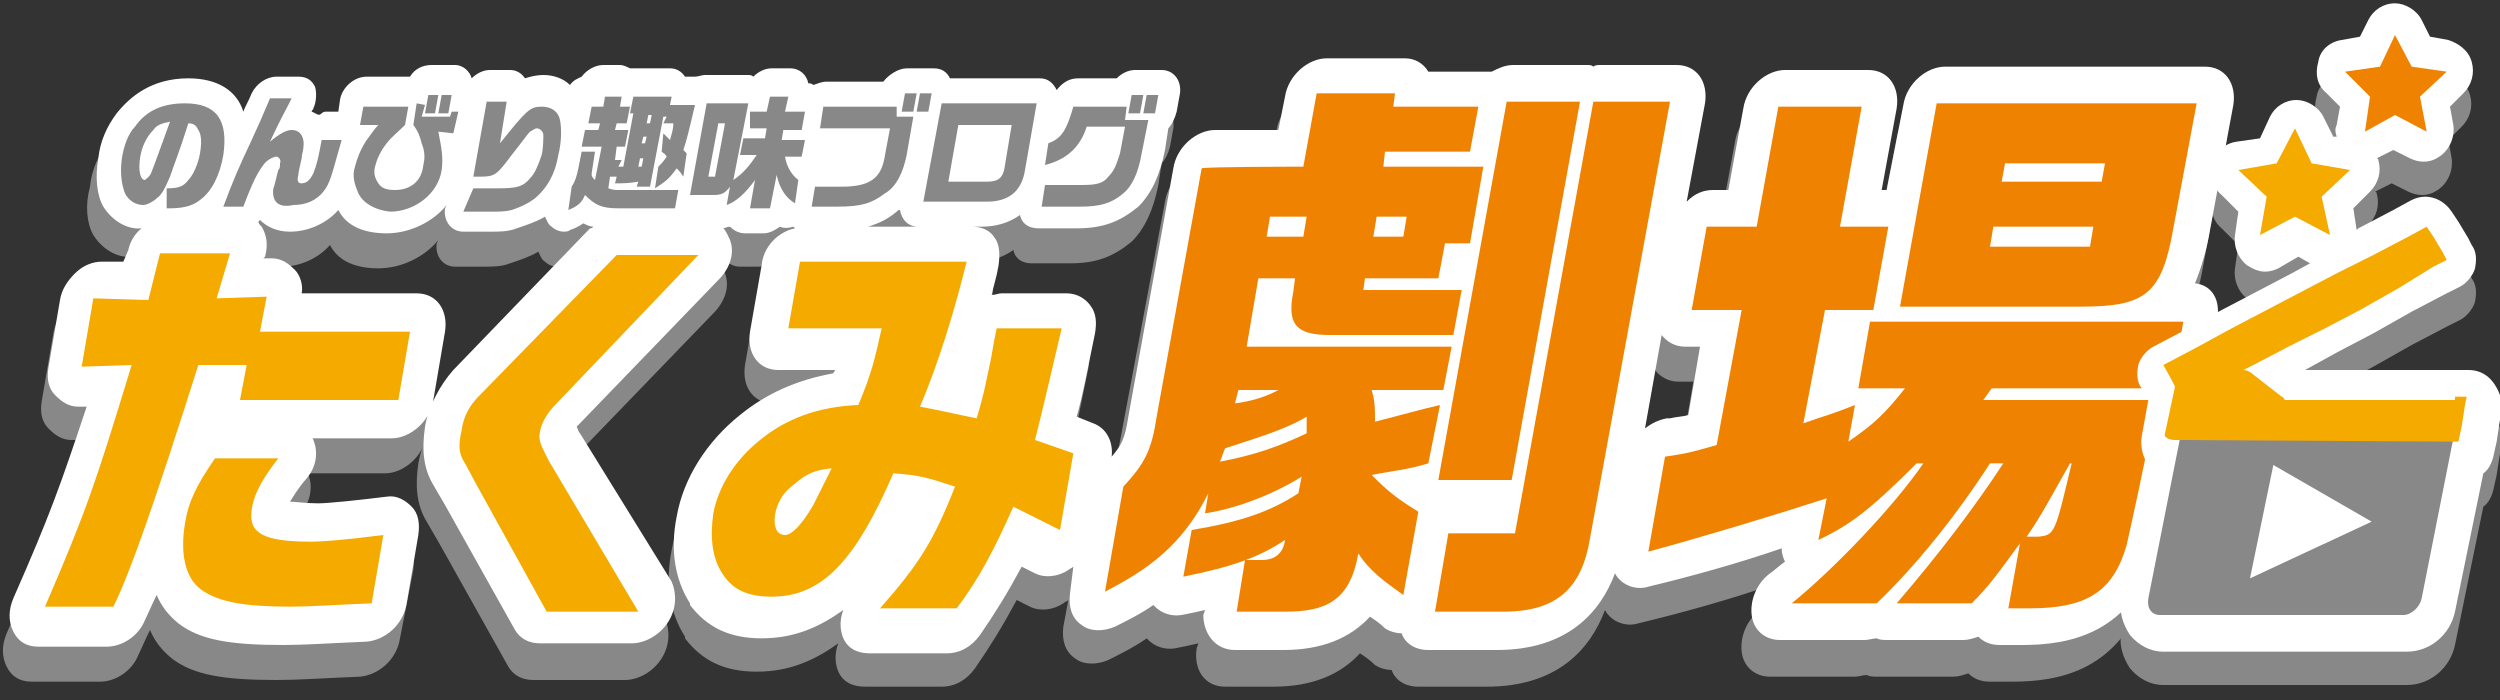 <?xml version="1.0" encoding="UTF-8"?>
<!-- Generator: Adobe Illustrator 27.6.1, SVG Export Plug-In . SVG Version: 6.00 Build 0)  -->
<svg xmlns="http://www.w3.org/2000/svg" xmlns:xlink="http://www.w3.org/1999/xlink" version="1.1" id="レイヤー_1" x="0px" y="0px" width="150px" height="42px" viewBox="0 0 150 42" xml:space="preserve">
<rect x="0" y="0" width="150" height="42" fill="#333333" stroke="none"/>
<g>
	<path fill="#888888" d="M148.1,24.2L148.1,24.2h-0.8H145h-2.5h-2.3h-1.9l2-1.1l2.1-1.1l2.3-1.3l2.1-1.1l0.8-0.4   c0.4-0.2,0.8-0.7,0.9-1.1c0.1-0.5,0.1-1-0.2-1.4l-0.2-0.4l-0.6-1l-0.4-0.6c-0.4-0.6-1-0.9-1.6-0.9c-0.3,0-0.6,0.1-0.8,0.2l-1.1,0.5   l-2.2,1.2l-0.1,0.1l-0.2-1.3l1-1c0.5-0.5,0.7-1.2,0.5-1.9c0-0.1-0.1-0.1-0.1-0.1l0,0l1-0.5l1,0.5c0.2,0.1,0.5,0.2,0.8,0.2   c0.4,0,0.7-0.1,1.1-0.4c0.5-0.4,0.8-1.1,0.7-1.8l-0.2-1.1l0.8-0.8c0.5-0.5,0.7-1.2,0.5-1.9c-0.2-0.7-0.8-1.1-1.4-1.3l-1.1-0.1   l-0.5-1c-0.3-0.6-1-1-1.6-1c-0.7,0-1.3,0.4-1.6,1l-0.5,1l-1.1,0.2c-0.7,0.1-1.3,0.6-1.4,1.3c-0.2,0.7-0.1,1.4,0.5,1.9l0.8,0.8   l-0.2,1.1c-0.1,0.2-0.1,0.4,0,0.7H140l-0.6-1.3c-0.3-0.6-1-1-1.6-1c-0.7,0-1.3,0.4-1.6,1l-0.6,1.3l-1.4,0.2   c-0.7,0.1-1.3,0.6-1.4,1.3c-0.2,0.7-0.1,1.4,0.5,1.9l1,1l-0.2,1.4c-0.1,0.7,0.2,1.4,0.7,1.8c0.3,0.2,0.7,0.4,1.1,0.4   c0.3,0,0.6-0.1,0.8-0.2l1.2-0.7l0.7,0.4l-1.1,0.6l-2.1,1.1l-2.1,1.1l-2.2,1.2l-1.9,1c-0.4,0.2-0.8,0.7-0.9,1.1   c-0.1,0.5-0.1,1,0.2,1.4l0.4,0.7l-0.4,2.2c-0.1,0.6,0.1,1.3,0.4,1.7l-1.6,8c-0.2,0.8,0.1,1.6,0.5,2.2c0.5,0.6,1.2,1,2,1h14.6   c1.4,0,2.6-1,2.9-2.4l1.7-8.3c0.3-0.2,0.5-0.6,0.6-1l0.2-0.9l0.2-1.3l0.1-0.4c0.1-0.1,0.1-0.3,0.1-0.4   C149.9,24.9,149.2,24.2,148.1,24.2z"></path>
	<g>
		<path fill="#888888" d="M131.3,19.1c0.4-1,0.7-2,0.9-3.2l1.4-7.5C133.8,7,133,6,131.9,6h-15.6c-1.1,0-2.3,1-2.5,2.3l-1,5.1h-0.3    l0.8-4.9c0.2-1.3-0.5-2.3-1.7-2.3h-5c-1.1,0-2.3,1-2.5,2.3l-0.9,4.9h-0.9c-0.6,0-1.1,0.2-1.6,0.7l1.1-5.9c0.2-1.3-0.5-2.3-1.7-2.3    h-4.6c-0.1,0-0.3,0-0.4,0.1c-0.1-0.1-0.2-0.1-0.4-0.1h-4.4c-0.5,0-0.9,0.2-1.3,0.4c-0.1,0-0.2,0-0.3,0h-3.5    c-0.3-0.5-0.8-0.8-1.4-0.8h-4.7c-1.1,0-2.3,1-2.5,2.3l-0.4,2h-3.8c-1.1,0-2.3,1-2.5,2.3L67.1,27c-0.2,1.3-0.4,1.7-1,2.4    c0.1-0.9-0.3-1.7-1.1-2l-0.8-0.3c0.4-1.4,0.6-2.6,1.1-5c0.1-0.6,0.1-1.2-0.3-1.7c-0.3-0.4-0.8-0.7-1.4-0.7h-3.9    c-0.2,0-0.4,0.1-0.6,0.1c0.1-0.5,0.3-1.1,0.4-1.7c0.1-0.6,0.1-1.3-0.2-1.7c-0.3-0.5-0.8-0.7-1.4-0.7h-6.2c0.6-0.2,1.1-0.4,1.7-0.9    c0.1-0.1,0.1-0.1,0.2-0.1c0.1,0.6,0.5,1,1.1,1h3.8c0.8,0,1.6-0.2,2.3-0.7c0.1,0.5,0.5,0.8,1.1,0.8h2.3c1.6,0,2.6-0.4,3.7-1.3l0,0    c0.8-0.8,1.3-1.9,1.6-3.4l0.2-1.3c0.2-0.2,0.4-0.6,0.5-1l0.2-1.1c0.1-0.8-0.4-1.4-1.1-1.4h-0.7c-0.1,0-0.1,0-0.1,0s-0.1,0-0.1,0    h-0.7c-0.4,0-0.8,0.2-1.1,0.5h-2.3c-0.5,0-0.9,0.2-1.3,0.7c-0.2-0.4-0.5-0.7-1-0.7h-5.4c-0.2-0.4-0.5-0.6-1-0.6H55    c-0.1,0-0.1,0-0.1,0c-0.1,0-0.1,0-0.1,0h-0.7c-0.5,0-1.1,0.4-1.4,0.8h-3.4c-0.3,0-0.5,0.1-0.8,0.2c-0.1-0.1-0.2-0.1-0.3-0.1    c-0.1-0.5-0.5-0.9-1.1-0.9H46c-0.4,0-0.8,0.2-1.1,0.5c-0.1-0.1-0.2-0.1-0.4-0.1h-2.5c-0.2,0-0.4,0.1-0.6,0.1c-0.1,0-0.1,0-0.1,0    H41c-0.2-0.3-0.5-0.5-0.9-0.5h-2.2c-0.1,0-0.1,0-0.1,0c-0.2-0.1-0.4-0.2-0.6-0.2h-1.1c-0.5,0-1,0.3-1.3,0.7    c-0.2,0.1-0.5,0.2-0.7,0.5c-0.4-0.4-1-0.6-1.6-0.6c-0.4,0-0.8,0.1-1.1,0.2c-0.2-0.3-0.5-0.5-0.9-0.5h-1.2c-0.4,0-0.8,0.2-1.1,0.5    c-0.1-0.5-0.5-0.8-1.1-0.8h-0.6c-0.1,0-0.1,0-0.1,0h-0.1h-0.6c-0.5,0-1,0.2-1.3,0.7h-0.1h-0.1h-2.7c-0.8,0-1.5,0.7-1.6,1.4    l-0.1,0.7h-0.7c-0.1,0-0.2,0-0.3,0.1c-0.2-0.2-0.4-0.4-0.6-0.5c0-0.1,0.1-0.1,0.1-0.2c0.2-0.4,0.2-1,0.1-1.3    c-0.2-0.4-0.5-0.6-1-0.6h-1.3c-0.6,0-1.2,0.4-1.5,1c-0.2,0.5-0.4,0.8-0.5,1.1c-0.4-1.3-1.6-2-3.3-2c-2.2,0-3.5,1.1-4.3,2.1    c-0.6,0.8-1,1.7-1.1,2.7c-0.3,1.1-0.2,2.2,0.2,2.9c0.5,0.8,1.4,1.4,2.3,1.3c-0.4,0.4-0.7,0.8-0.8,1.4L7,17.7H5.7    c-0.5,0-1.1,0.2-1.6,0.7c-0.5,0.4-0.8,1-0.9,1.6l-0.7,4.1c-0.1,0.6,0,1.2,0.4,1.6c0.4,0.4,0.8,0.7,1.4,0.7h0.5    C3.3,31.3,2.6,33,0.4,38c-0.3,0.7-0.3,1.4,0,2s0.8,0.9,1.5,0.9h4.1c0.9,0,1.9-0.6,2.3-1.6c0.2-0.4,0.4-0.9,0.7-1.5    c0.3,0.7,0.7,1.2,1.3,1.7l0,0c1.3,1,3.1,1.3,6.3,1.3c1.3,0,2.6-0.1,5-0.2c1.1-0.1,2.2-1,2.4-2.3l0.8-4.1c0.1-0.7,0-1.3-0.4-1.7    c-0.4-0.4-0.9-0.7-1.5-0.6c-1.6,0.2-3.5,0.4-4.1,0.4c-0.8,0-1.4-0.1-1.7-0.1c0.2-0.3,0.4-0.7,1-1.4c0.5-0.7,0.7-1.6,0.4-2.3    c0-0.1-0.1-0.1-0.1-0.1h4.7c1.1,0,2.3-1,2.5-2.3l0.7-4.1c0.2-1.3-0.5-2.3-1.7-2.3h-7c0.1-0.5-0.1-1.1-0.4-1.4    c-0.4-0.4-0.8-0.7-1.4-0.7h-0.5l0.1-0.1c0.2-0.7,0.1-1.3-0.2-1.8c-0.1-0.1-0.2-0.2-0.2-0.3c0.1-0.1,0.1-0.1,0.1-0.1    c0.4,0.4,1,0.7,1.8,0.7c1.1,0,2.2-0.5,2.9-1.3c0.5,1,1.6,1.4,2.9,1.4c1.4,0,2.8-0.7,3.6-1.7l-0.1,0.2c-0.1,0.8,0.4,1.4,1.1,1.4H29    c0.6,0,1.1,0,1.6-0.2c0.6-0.2,1.2-0.4,1.7-0.7c0.1,0.2,0.2,0.5,0.4,0.6c0.2,0.2,0.5,0.3,0.7,0.3c0.1,0,0.3,0,0.4-0.1    c0.3-0.1,0.5-0.2,0.8-0.4c0.2,0.1,0.4,0.2,0.6,0.2c-0.1,0.1-0.1,0.1-0.2,0.1l-8.2,8.6c-0.8,0.9-1.5,2.2-1.7,3.4    c-0.2,1.4-0.1,2.5,0.5,3.5l0.7,1.2l4.2,7.5c0.3,0.5,0.8,0.8,1.5,0.8h5.5c0.8,0,1.7-0.5,2.2-1.3c0.5-0.8,0.5-1.7,0.2-2.4l-5.4-9.1    c-0.1-0.1-0.1-0.2-0.2-0.4l0.1-0.1l0,0l8.4-8.7c0.7-0.7,1-1.6,0.7-2.4c-0.1-0.2-0.2-0.5-0.4-0.7c0.1,0,0.2-0.1,0.4-0.1    c0.2,0.2,0.5,0.4,0.9,0.4h1.1c0.4,0,0.7-0.2,1-0.4c0.2,0.1,0.5,0.1,0.8,0c0.1,0.1,0.1,0.1,0.1,0.1c-1,0.2-1.9,1.1-2,2.2l-0.7,4    c-0.2,1.3,0.5,2.3,1.7,2.3h3.4c0,0.1-0.1,0.1-0.1,0.2c-2.2,0.4-4,1.2-5.6,2.5c-2,1.6-3.4,3.8-3.8,6.1c-0.4,2-0.1,3.8,0.8,5.2    c0,0,0,0,0,0.1c1,1.3,2.3,2,4.3,2c2,0,3.5-0.7,4.9-1.7c-0.2,0.5-0.2,1-0.1,1.4c0.2,0.8,0.8,1.2,1.7,1.2h4.6c0.8,0,1.5-0.4,2-1.1    c0.9-1.3,1.7-2.6,2.5-4.1l0.8,0.4c0.6,0.3,1.4,0.2,2-0.2c0.1-0.1,0.2-0.1,0.3-0.2l-0.3,1.6c-0.1,0.8,0.1,1.5,0.7,1.9    c0.5,0.4,1.3,0.4,2,0.1c0.8-0.4,1.6-0.8,2.3-1.3c0.1,0.1,0.1,0.1,0.1,0.1c0.4,0.4,1,0.6,1.6,0.5c0.5-0.1,1-0.2,1.4-0.3l-0.1,0.3    c-0.2,1.3,0.5,2.3,1.7,2.3h2.9c2.3,0,4-0.7,5.2-2c0.3,0.2,0.6,0.4,0.9,0.7c0.3,0.2,0.7,0.3,1,0.3c0.2,0.6,0.8,1,1.6,1h4.1    c4.2,0,6.2-2.2,7.1-4.6c0.1,0.2,0.2,0.3,0.3,0.4c0.4,0.4,1.1,0.6,1.7,0.4c2.5-0.6,5.4-1.4,8-2.3c0,0.3,0.1,0.6,0.2,0.8    c-0.3,0.2-0.6,0.5-0.9,0.7c-0.8,0.6-1.2,1.6-1.1,2.5c0.1,0.9,0.8,1.5,1.7,1.5h5.1c0.2,0,0.5-0.1,0.7-0.1c0.2,0.1,0.4,0.1,0.7,0.1    h4.5c0.3,0,0.6-0.1,0.9-0.2c0.3,0.3,0.7,0.5,1.3,0.5h1.3c2.8,0,6.6-0.6,8.2-5.8c0,0,0,0,0-0.1c0.3-1,1.2-5.2,1.7-8v-0.1    c0.5-0.4,1-1.1,1.1-1.7l0.7-4C132.9,20.1,132.3,19.2,131.3,19.1z M99.6,27.2c-0.5,0.1-0.9,0.3-1.3,0.6l1-5.6    c0.3,0.4,0.8,0.7,1.4,0.7h0.9l-0.7,4.1c-0.3,0.1-0.7,0.1-1.1,0.2L99.6,27.2z"></path>
		<path fill="#FFFFFF" d="M131.7,17c0.4-1,0.7-2,0.9-3.2l1.4-7.5c0.2-1.3-0.5-2.3-1.7-2.3h-15.6c-1.1,0-2.3,1-2.5,2.3l-1,5.1h-0.3    l0.9-4.9c0.2-1.3-0.5-2.3-1.7-2.3h-5c-1.1,0-2.3,1-2.5,2.3l-0.9,4.9h-0.9c-0.6,0-1.1,0.2-1.6,0.7l1.1-5.9c0.2-1.3-0.5-2.3-1.7-2.3    H96c-0.1,0-0.3,0-0.4,0.1c-0.1-0.1-0.2-0.1-0.4-0.1h-4.4c-0.5,0-0.9,0.2-1.3,0.4c-0.1,0-0.2,0-0.3,0h-3.5    c-0.3-0.5-0.8-0.8-1.4-0.8h-4.7c-1.1,0-2.3,1-2.5,2.3l-0.4,2h-3.8c-1.1,0-2.3,1-2.5,2.3l-2.7,14.9c-0.2,1.3-0.4,1.7-1,2.4    c0.1-0.9-0.3-1.7-1.1-2L64.6,25c0.4-1.4,0.6-2.6,1.1-5c0.1-0.6,0.1-1.2-0.3-1.7c-0.3-0.4-0.8-0.7-1.4-0.7h-3.9    c-0.2,0-0.4,0.1-0.6,0.1c0.1-0.5,0.3-1.1,0.4-1.7s0.1-1.3-0.2-1.7c-0.3-0.5-0.8-0.7-1.4-0.7h-6.2c0.6-0.2,1.1-0.4,1.7-0.9    c0.1-0.1,0.1-0.1,0.2-0.1c0.1,0.6,0.5,1,1.1,1h3.8c0.8,0,1.6-0.2,2.3-0.7c0.1,0.5,0.5,0.8,1.1,0.8h2.3c1.6,0,2.6-0.4,3.7-1.3l0,0    c0.8-0.8,1.3-1.9,1.6-3.4l0.2-1.3c0.2-0.2,0.4-0.6,0.5-1l0.2-1.1c0.1-0.8-0.4-1.4-1.1-1.4h-0.7c-0.1,0-0.1,0-0.1,0    c-0.1,0-0.1,0-0.1,0h-0.7c-0.4,0-0.8,0.2-1.1,0.5h-2.3c-0.5,0-0.9,0.2-1.3,0.7c-0.2-0.4-0.5-0.7-1-0.7H57c-0.2-0.4-0.5-0.6-1-0.6    h-0.7c-0.1,0-0.1,0-0.1,0c-0.1,0-0.1,0-0.1,0h-0.7c-0.5,0-1.1,0.4-1.4,0.8h-3.4c-0.3,0-0.5,0.1-0.8,0.2c-0.1-0.1-0.2-0.1-0.3-0.1    c-0.1-0.5-0.5-0.9-1.1-0.9h-1.1c-0.4,0-0.8,0.2-1.1,0.5c-0.1-0.1-0.2-0.1-0.4-0.1h-2.5c-0.2,0-0.4,0.1-0.6,0.1c-0.1,0-0.1,0-0.1,0    h-0.5c-0.2-0.3-0.5-0.5-0.9-0.5h-2.3c-0.1,0-0.1,0-0.1,0c-0.2-0.1-0.4-0.2-0.6-0.2h-1c-0.5,0-1,0.3-1.3,0.7    c-0.2,0.1-0.5,0.2-0.7,0.5c-0.4-0.4-1-0.6-1.6-0.6c-0.4,0-0.8,0.1-1.1,0.2c-0.2-0.3-0.5-0.5-0.9-0.5h-1.2c-0.4,0-0.8,0.2-1.1,0.5    c-0.1-0.4-0.5-0.8-1-0.8h-0.6c-0.1,0-0.1,0-0.1,0h-0.1h-0.6c-0.5,0-1,0.2-1.3,0.7h-0.1h-0.1H22c-0.8,0-1.5,0.7-1.6,1.4l-0.1,0.7    h-0.7c-0.1,0-0.2,0-0.3,0.1C19.1,7,19,6.8,18.7,6.7c0-0.1,0.1-0.1,0.1-0.2c0.2-0.4,0.2-1,0.1-1.3c-0.2-0.4-0.5-0.6-1-0.6h-1.3    c-0.6,0-1.2,0.4-1.5,1c-0.2,0.5-0.4,0.8-0.5,1.1c-0.4-1.3-1.6-2-3.3-2C9.1,4.7,7.8,5.8,7,6.8c-0.6,0.8-1,1.7-1.1,2.7    c-0.2,1.1-0.1,2.2,0.3,2.9c0.5,0.8,1.4,1.4,2.3,1.3C8.1,14,7.8,14.5,7.7,15l-0.3,0.7H6.1c-0.5,0-1.1,0.2-1.6,0.7s-0.8,1-0.9,1.6    l-0.7,4.1c-0.1,0.6,0,1.2,0.4,1.6c0.4,0.4,0.8,0.7,1.4,0.7h0.5C3.6,29.2,3,30.9,0.8,35.9c-0.3,0.7-0.3,1.4,0,2s0.8,0.9,1.5,0.9    h4.1c0.9,0,1.9-0.6,2.3-1.6c0.2-0.4,0.4-0.9,0.7-1.5c0.3,0.7,0.7,1.2,1.3,1.7l0,0c1.3,1,3.1,1.3,6.3,1.3c1.3,0,2.6-0.1,5-0.2    c1.1-0.1,2.2-1,2.4-2.3l0.7-4.1c0.1-0.7,0-1.3-0.4-1.7s-0.9-0.7-1.5-0.6c-1.6,0.2-3.5,0.4-4.1,0.4c-0.8,0-1.4-0.1-1.7-0.1    c0.2-0.3,0.4-0.7,1-1.4s0.7-1.6,0.4-2.3c0-0.1-0.1-0.1-0.1-0.1h4.8c1.1,0,2.3-1,2.5-2.3l0.7-4.1c0.2-1.3-0.5-2.3-1.7-2.3h-6.9    c0.1-0.5-0.1-1.1-0.4-1.4c-0.4-0.4-0.8-0.7-1.4-0.7h-0.5l0.1-0.1c0.2-0.7,0.1-1.3-0.2-1.8c-0.1-0.1-0.2-0.2-0.2-0.3    c0.1-0.1,0.1-0.1,0.1-0.1c0.4,0.4,1,0.7,1.8,0.7c1.1,0,2.2-0.5,2.9-1.3c0.5,1,1.6,1.4,2.9,1.4c1.4,0,2.8-0.7,3.6-1.7l-0.1,0.2    c-0.1,0.8,0.4,1.4,1.1,1.4h1.6c0.6,0,1.1,0,1.6-0.2c0.6-0.2,1.2-0.4,1.7-0.7c0.1,0.2,0.2,0.5,0.4,0.6c0.2,0.2,0.5,0.3,0.7,0.3    c0.1,0,0.3,0,0.4-0.1c0.3-0.1,0.5-0.2,0.8-0.4c0.2,0.1,0.4,0.2,0.6,0.2c-0.1,0.1-0.1,0.1-0.2,0.1l-8.2,8.5    c-0.8,0.9-1.5,2.2-1.7,3.4c-0.2,1.4-0.1,2.5,0.5,3.5l0.7,1.2l4.2,7.5c0.3,0.5,0.8,0.8,1.5,0.8h5.5c0.8,0,1.7-0.5,2.2-1.3    c0.5-0.8,0.5-1.7,0.2-2.4L34.8,26c-0.1-0.1-0.1-0.2-0.2-0.4l0.1-0.1l0,0l8.4-8.7c0.7-0.7,1-1.6,0.7-2.4c-0.1-0.2-0.2-0.5-0.4-0.7    c0.1,0,0.2-0.1,0.4-0.1c0.2,0.2,0.5,0.4,0.9,0.4h1.1c0.4,0,0.7-0.2,1-0.4c0.2,0.1,0.5,0.1,0.8,0c0.1,0.1,0.1,0.1,0.1,0.1    c-1,0.2-1.9,1.1-2,2.2l-0.7,4c-0.2,1.3,0.5,2.3,1.7,2.3h3.4c0,0.1-0.1,0.1-0.1,0.2c-2.2,0.4-4,1.2-5.6,2.5c-2,1.6-3.4,3.8-3.8,6.1    c-0.4,2-0.1,3.8,0.8,5.2c0,0,0,0,0,0.1c1,1.3,2.3,2,4.3,2s3.5-0.7,4.9-1.7c-0.2,0.5-0.2,1-0.1,1.4c0.2,0.8,0.8,1.2,1.7,1.2h4.6    c0.8,0,1.5-0.4,2-1.1c0.9-1.3,1.7-2.6,2.5-4.1l0.8,0.4c0.6,0.3,1.4,0.2,2-0.2c0.1-0.1,0.2-0.1,0.3-0.2l-0.2,1.6    c-0.1,0.8,0.1,1.5,0.7,1.9c0.5,0.4,1.3,0.4,2,0.1c0.8-0.4,1.6-0.8,2.3-1.3c0.1,0.1,0.1,0.1,0.1,0.1c0.4,0.4,1,0.6,1.6,0.5    c0.5-0.1,1-0.2,1.4-0.3l-0.1,0.3C72.2,38,72.9,39,74.1,39H77c2.3,0,4-0.7,5.2-2c0.3,0.2,0.6,0.4,0.9,0.7c0.3,0.2,0.7,0.3,1,0.3    c0.2,0.6,0.8,1,1.6,1h4.1c4.2,0,6.2-2.2,7.1-4.6c0.1,0.2,0.2,0.3,0.3,0.4c0.4,0.4,1.1,0.6,1.7,0.4c2.5-0.6,5.4-1.4,8-2.3    c0,0.3,0.1,0.6,0.2,0.8c-0.3,0.2-0.6,0.5-0.9,0.7c-0.8,0.6-1.2,1.6-1.1,2.5c0.1,0.9,0.8,1.5,1.7,1.5h5.1c0.2,0,0.5-0.1,0.7-0.1    c0.2,0.1,0.4,0.1,0.7,0.1h4.5c0.3,0,0.6-0.1,0.9-0.2c0.3,0.3,0.7,0.5,1.3,0.5h1.3c2.8,0,6.6-0.6,8.2-5.8c0,0,0,0,0-0.1    c0.3-1,1.2-5.2,1.7-8V25c0.5-0.4,1-1.1,1.1-1.7l0.7-4C133.3,18,132.7,17.1,131.7,17z M100,25.1c-0.5,0.1-0.9,0.3-1.3,0.6l1-5.6    c0.3,0.4,0.8,0.7,1.4,0.7h0.9l-0.7,4.1c-0.3,0.1-0.7,0.1-1.1,0.2L100,25.1z"></path>
		<g>
			<g>
				<path fill="#F5AA00" d="M7.9,21.9l-3,0.1l0.7-4.1l3.3,0.1l0.7-2.8h4.2L13,17.9l3-0.1l-0.4,2.1h9L23.9,24h-9.5l0.4-2.1h-2.9      c-2.6,8.2-4.1,12.5-5.1,14.5H2.7C5.2,30.6,5.7,29.1,7.9,21.9z M12.1,35.4c-1-0.7-1.3-2.2-1-4c0.2-1.3,0.7-2.3,1.8-3.9h3.8      c-1.1,1.4-1.5,2.3-1.6,3.1c-0.2,1.4,0.7,1.9,3.6,1.9c0.6,0,2-0.1,4.3-0.4l-0.7,4.1c-2.5,0.1-3.6,0.2-4.9,0.2      C14.6,36.4,13.1,36.1,12.1,35.4z"></path>
				<path fill="#F5AA00" d="M28.6,29.1l-0.7-1.3c-0.4-0.6-0.4-1.1-0.2-2c0.1-0.8,0.5-1.5,1-2l8.3-8.5h4.9l-8.5,8.9      c-0.5,0.5-0.9,1.1-1,1.7c-0.1,0.5,0,0.7,0.5,1.7l5.4,9.1h-5.5L28.6,29.1z"></path>
				<path fill="#F5AA00" d="M57.3,29.2c-1.5-0.5-2.1-0.7-3.7-0.8c-2.3,5.3-4.3,7.4-7.3,7.4c-1.4,0-2.3-0.4-2.9-1.3      c-0.7-1-0.8-2.3-0.6-3.7c0.3-1.6,1.3-3.2,2.8-4.4c1.6-1.3,3.5-2,5.9-2.1c0.8-1.9,1-2.8,1.4-4.6h-5.6l0.7-4h10      c-0.8,3.2-1.7,6.1-2.8,8.7c1.6,0.3,1.9,0.4,3.4,0.7c0.4-1.3,0.5-1.9,0.8-3.3c0.1-0.4,0.2-1.2,0.4-2.1h3.9      c-0.8,3.4-1,4.3-1.6,6.7l2.3,0.8l-0.8,4.6l-2.8-1.4c-1.1,2.5-2.1,4.4-3.4,6.1h-4.6C55.1,33.9,56,32.5,57.3,29.2z M48.8,30.3      c0.3-0.6,0.7-1.4,0.9-1.8l0.2-0.4c-1,0.1-1.5,0.3-2.3,1c-0.7,0.5-1,1.2-1.1,1.8c-0.1,0.7,0.1,1.2,0.6,1.2      C47.5,32.1,48.1,31.5,48.8,30.3z"></path>
			</g>
			<g>
				<path fill="#888888" d="M10,11.3c0.7,0,1-0.1,1.3-0.5c0.3-0.3,0.6-1,0.7-1.6c0.1-0.6,0.1-1.1-0.1-1.4c-0.1-0.2-0.2-0.4-0.6-0.4      c-0.6,1.9-0.8,2.3-1.1,3.2c-0.3,0.7-0.5,1.1-0.8,1.3c-0.2,0.2-0.6,0.4-0.8,0.4c-0.5,0-0.9-0.3-1.1-0.7c-0.2-0.5-0.3-1.2-0.2-2      C7.4,8.8,7.7,8,8.1,7.6c0.7-1,1.7-1.4,3-1.4c1.9,0,2.6,1,2.3,3.1c-0.2,1.2-0.7,2.2-1.4,2.7c-0.5,0.4-1.1,0.5-1.9,0.5H10L10,11.3      z M9.1,10.3c0.2-0.5,0.7-1.9,1.1-3c-0.5,0.1-0.8,0.2-1,0.5c-0.4,0.4-0.7,1-0.8,1.7c-0.1,0.7,0,1.3,0.3,1.3      C8.8,10.7,9,10.6,9.1,10.3z"></path>
				<path fill="#888888" d="M16.4,11.3c0.1-0.2,0.2-0.8,0.3-1.1c0.1-0.1,0.1-0.2,0.1-0.4c0.1-0.2-0.1-0.4-0.2-0.4      c-0.2,0-0.6,0.2-0.8,0.5c-0.3,0.4-0.6,0.9-1.2,2.5h-1.2c0.6-1.6,0.9-2.3,1.7-4c0.5-1.1,0.6-1.3,1.1-2.5h1.3      c-0.5,1-0.6,1.1-1.3,2.6c0.6-0.5,1-0.7,1.3-0.7c0.5,0,0.8,0.4,0.7,1.1c0,0.1-0.1,0.4-0.1,0.6c-0.1,0.5-0.2,0.8-0.2,1      c-0.1,0.4,0,0.5,0.2,0.5c0.3,0,0.5-0.2,0.7-0.6c0.2-0.5,0.3-0.9,0.5-2h1.2l-0.2,0.7c-0.4,1.4-0.5,1.9-0.9,2.4s-1,0.8-1.8,0.8      C16.7,12.5,16.3,12.1,16.4,11.3z"></path>
				<path fill="#888888" d="M21.5,11.6c-0.2-0.5-0.4-1-0.2-1.6c0.1-0.4,0.3-1,0.7-1.6c0.1-0.1,0.4-0.6,0.7-0.9h-1.1l0.2-1.1h2.7      l-0.2,1.1c-0.5,0.5-0.8,0.7-1.1,1.1c-0.4,0.5-0.6,1-0.7,1.4c-0.1,0.4,0,0.7,0.2,1c0.2,0.3,0.5,0.4,1,0.4c0.9,0,1.6-0.5,1.7-1.5      c0.1-0.4,0.1-0.8-0.1-1.3c-0.1-0.4-0.2-0.7-0.5-1.1L25,6.2l0.5,0.1L25.3,7H27l0.1-0.3h0.4L27.2,8l-0.9-0.1      c0.2,1,0.3,1.6,0.2,2.3c-0.2,1.4-1.6,2.5-3.1,2.5C22.5,12.6,21.8,12.2,21.5,11.6z M25.7,5.7h0.6l-0.2,1.1h-0.6L25.7,5.7z       M26.5,5.7h0.6l-0.2,1.1h-0.6L26.5,5.7z"></path>
				<path fill="#888888" d="M28.4,11.3h1.5c1.1,0,1.5-0.1,1.9-0.6c0.3-0.3,0.5-0.8,0.7-1.4c0.1-0.4,0.1-1,0.1-1.2      c0-0.2-0.2-0.4-0.4-0.4c-0.1,0-0.2,0.1-0.4,0.2c-0.2,0.2-0.3,0.4-1.1,1.4c-0.9,1.2-1,1.3-1.9,1.3h-0.4l0.8-4.5h1.2l-0.4,2.5      c1.6-2,1.8-2.2,2.5-2.2c0.6,0,1,0.3,1.1,0.8c0.1,0.5,0.1,1.3-0.1,2.1c-0.2,1.2-0.7,2-1.4,2.6c-0.4,0.3-0.8,0.5-1.4,0.7      c-0.4,0.1-0.7,0.1-1.3,0.1h-1.6L28.4,11.3z"></path>
				<path fill="#888888" d="M34.3,11.2c0.2-0.3,0.3-0.6,0.4-1.1l0.2-1h0.8l-0.2,1.3c0,0.2,0,0.2,0.2,0.4l0.4-2h-1.2l0.2-1h0.8      l0.1-0.4h-0.7l0.2-1h0.7l0.1-0.6h1l-0.1,0.6h0.6l-0.2,1h-0.6l-0.1,0.4h0.8l-0.2,1h-0.5l-0.1,0.8h0.4L37.1,10h0.3L38,6.8h-0.2      l0.2-1h2.3l-0.1,0.5h1.5C41.3,8,41.2,8.4,41,9l0.2,0.2l-0.2,1.4c-0.2-0.3-0.2-0.3-0.4-0.5c-0.5,0.7-0.7,0.8-1.3,1.2l0.2-1.3      c0.2-0.2,0.3-0.3,0.5-0.6c-0.1-0.2-0.2-0.2-0.3-0.3L39.8,8C40,8.2,40,8.2,40.2,8.4c0.1-0.4,0.2-0.6,0.2-1h-0.6L40,7h-0.2      L39,11.2h-0.8l0.1-0.3C37.7,11,37.4,11,36.9,11l0.1-0.4h-0.4l-0.1,0.7c0.3,0.1,0.4,0.1,0.6,0.1h3.6l-0.2,1.1h-3.4      c-1,0-1.4-0.2-2-0.8c-0.2,0.5-0.5,0.7-1,0.9L34.3,11.2z M39,7.4l0.1-0.5h-0.2l-0.1,0.5C38.7,7.4,39,7.4,39,7.4z M38.7,8.6      l0.1-0.4h-0.2l-0.1,0.4H38.7z M38.5,10l0.1-0.5h-0.2L38.3,10H38.5z"></path>
				<path fill="#888888" d="M45.3,10.8c-0.5,0.7-1.1,1.3-1.7,1.5l0.2-1.1c-0.3,0.4-0.5,0.5-1,0.5h-1.4l1-5.5h2.5l-0.9,4.6      c0.6-0.4,1-0.9,1.4-1.5h-1l0.2-1h1.3l0.1-0.6h-1L45,6.7h1l0.2-0.9h1.1l-0.2,0.9h1.2l-0.2,1.1H47l-0.1,0.6h1.4l-0.2,1h-1      c0.1,0.6,0.4,1.1,0.8,1.4l-0.2,1.4c-0.5-0.3-0.9-0.8-1.1-1.7l-0.4,2H45L45.3,10.8z M42.9,10.6l0.6-3.2h-0.4l-0.6,3.2H42.9z"></path>
				<path fill="#888888" d="M48.9,11.2h1.6c1.7,0,2.4-0.5,2.6-1.9l0.3-1.6h-4.2l0.2-1.3h4.4L53.8,7h1l-0.4,2.3      c-0.2,1-0.6,1.9-1.3,2.3c-0.8,0.6-1.4,0.8-2.9,0.8h-1.5L48.9,11.2z M54.3,5.6H55l-0.2,1.1h-0.7L54.3,5.6z M55.2,5.6h0.7      l-0.2,1.1H55L55.2,5.6z"></path>
				<path fill="#888888" d="M56.5,6.2h5.7l-0.7,4c-0.2,1.3-1,1.9-2.3,1.9h-3.8L56.5,6.2z M59.2,10.9c0.7,0,1-0.2,1.1-1l0.4-2.4h-3.2      l-0.6,3.4C56.9,10.9,59.2,10.9,59.2,10.9z"></path>
				<path fill="#888888" d="M62.7,11.1h2.2c0.9,0,1.3-0.1,1.6-0.5c0.4-0.4,0.5-0.8,0.7-1.4l0.3-1.6h-2.3c-0.4,1.3-1.3,2-2.5,2.3      l0.2-1.3c0.8-0.3,1.1-0.8,1.5-2.2h3.2l-0.1,0.8h1.4l-0.4,2c-0.2,1.2-0.6,2-1.1,2.4c-0.7,0.6-1.4,0.8-2.6,0.8h-2.3L62.7,11.1z       M67.9,5.7h0.7l-0.2,1.1h-0.7L67.9,5.7z M68.8,5.7h0.7l-0.2,1.1h-0.7L68.8,5.7z"></path>
			</g>
			<path fill="#EF8200" d="M78.2,10L79,5.6h4.7l-0.1,0.8h5.1l-0.5,2.7h-5.1L83,10H89l-0.8,4.6h-1.5l-0.4,2.1h-4.4l-0.1,0.7h5.9     l-0.5,2.7h-7.4c-2,0-2.6-0.6-2.2-2.6l0.1-0.8h-2.2l-0.7,4.1h12.3l-0.5,2.6h-4.3c0.2,0.7,0.2,1,0.2,1.9c1.6-0.4,2.6-0.7,3.9-1     l-0.7,3.5c-1.3,0.4-1.9,0.4-3.4,0.7c1,1,1.5,1.4,2.8,2.2l-0.9,5c-1.1-0.8-2-1.4-2.7-2.5c-0.5,2.9-2,3.5-4.4,3.5h-2.9l0.5-3.1h1     c0.8,0,1.3-0.4,1.4-1.2C75.6,33.4,74,34,71,34.6l0.5-2.8c3-0.5,4.7-1.1,6.4-2.2l0.2-1c-1.6,1-3.8,1.9-5.8,2.2l0.2-1.2     c-1.6,3.2-3.7,4.6-6.2,5.9l1.1-6.3c1.3-1.4,1.7-2.2,2-4.2l2.7-14.9C72.3,10,78.2,10,78.2,10z M73.2,27.7c2.1-0.4,3.5-0.9,5.2-1.7     v-1c-1.3,0.8-3.4,1.4-4.9,1.9L73.2,27.7z M74.3,23.4l-0.2,0.8c0.9-0.1,1.9-0.4,2.6-0.8H74.3z M78.2,14.2l0.2-1.2h-2.2L76,14.2     H78.2z M84.2,14.2l0.2-1.2h-1.8l-0.2,1.2H84.2z M94.8,6.1l-4.1,22.7h-4.4l4.1-22.7H94.8z M90.9,32l4.7-25.9h4.6l-4.8,26.2     c-0.5,3.1-2.1,4.4-5.2,4.4h-4.1l0.8-4.7C86.9,32,90.9,32,90.9,32z"></path>
			<path fill="#EF8200" d="M121.2,32.6c-1.4,1.9-1.8,2.5-2.9,3.6h-4.5c2.5-2.9,4.7-5.8,6.4-8.4h-0.8c-2,3.1-4.4,6.1-6.8,8.4h-5.1     c2.6-2.1,6.2-5.9,7.9-8.4H115c-2.8,2.8-4,3.7-5.9,4.6l0.5-2.5c-3.4,1.1-7.4,2.3-10.7,3.2l1-5.7c1.4-0.2,1.7-0.3,3.1-0.7l1.5-8.1     h-3l0.9-5h3l1.3-7.2h5l-1.3,7.2h2.9l-0.9,5h-2.9l-1.3,6.8c1.4-0.5,1.6-0.5,3.1-1.1l-0.4,2.2c1.6-1.1,2.2-1.7,3.4-3.2h-2.8l0.7-4     H131l-0.7,4h-10.8L119,24h10.4l-0.2,1c-0.5,2.8-1.4,6.8-1.6,7.7c-0.8,2.8-2.4,3.8-5.8,3.8h-1.3L121.2,32.6z M116.2,6.2h15.6     l-1.4,7.5c-0.7,4-1.7,4.7-5.6,4.7H114L116.2,6.2z M126.1,10.9l0.2-1.1h-6l-0.2,1.1H126.1z M125.4,14.8l0.2-1.2h-6l-0.2,1.2H125.4     z M122.3,32.2c1-0.1,1-0.2,2-4.4h-0.1c-1.3,2.3-1.7,3.1-2.6,4.4H122.3z"></path>
		</g>
	</g>
	<g>
		<path fill="#FFFFFF" d="M148.1,22.2L148.1,22.2h-0.8H145h-2.5h-2.3h-1.9l2-1.1l2.1-1.1l2.3-1.3l2.1-1.1l0.8-0.4    c0.4-0.2,0.8-0.7,0.9-1.1c0.1-0.5,0.1-1-0.2-1.4l-0.2-0.4l-0.6-1l-0.4-0.6c-0.4-0.6-1-0.9-1.6-0.9c-0.3,0-0.6,0.1-0.8,0.2    l-1.1,0.6l-2.1,1.1l-0.1,0.1l-0.2-1.3l1-1c0.5-0.5,0.7-1.2,0.5-1.9c0-0.1-0.1-0.1-0.1-0.1l0,0l1-0.5l1,0.5    c0.2,0.1,0.5,0.2,0.8,0.2c0.4,0,0.7-0.1,1.1-0.4c0.5-0.4,0.8-1.1,0.7-1.8l-0.2-1.1l0.8-0.8c0.5-0.5,0.7-1.2,0.5-1.9    c-0.2-0.7-0.8-1.1-1.4-1.3l-1.1-0.2l-0.5-1c-0.3-0.6-1-1-1.6-1c-0.7,0-1.3,0.4-1.6,1l-0.5,1l-1.1,0.2c-0.7,0.1-1.3,0.6-1.4,1.3    c-0.2,0.7-0.1,1.4,0.5,1.9l0.8,0.8l-0.2,1.1c-0.1,0.2-0.1,0.4,0,0.7H140L139.4,7c-0.3-0.6-1-1-1.6-1c-0.7,0-1.3,0.4-1.6,1    l-0.6,1.3l-1.4,0.2c-0.7,0.1-1.3,0.6-1.4,1.3c-0.2,0.7-0.1,1.4,0.5,1.9l1,1l-0.2,1.4c-0.1,0.7,0.2,1.4,0.7,1.8    c0.3,0.2,0.7,0.4,1.1,0.4c0.3,0,0.6-0.1,0.8-0.2l1.2-0.7l0.7,0.4l-1.1,0.6l-2.1,1.1l-2.1,1.1l-2.2,1.2l-1.9,1    c-0.4,0.2-0.8,0.7-0.9,1.1c-0.1,0.5-0.1,1,0.2,1.4l0.4,0.7l-0.4,2.2c-0.1,0.6,0.1,1.3,0.4,1.7l-1.6,8c-0.2,0.8,0.1,1.6,0.5,2.2    c0.5,0.6,1.2,1,2,1h14.6c1.4,0,2.6-1,2.9-2.4l1.7-8.3c0.3-0.2,0.5-0.6,0.6-1l0.2-0.9l0.2-1.3l0.1-0.4c0.1-0.1,0.1-0.3,0.1-0.4    C149.9,23,149.2,22.2,148.1,22.2z"></path>
		<path fill="#888888" d="M145.3,35.9c-0.1,0.5-0.6,1-1.1,1h-14.6c-0.5,0-0.8-0.4-0.7-1l1.9-9.6c0.1-0.5,0.6-1,1.1-1h14.6    c0.5,0,0.8,0.4,0.7,1L145.3,35.9z"></path>
		<path fill="#F5AA00" d="M147.3,24H145h-2.5h-2.3h-2.3h-0.8c-0.1-0.1-0.1-0.2-0.2-0.2l-1.8-1.4c-0.1-0.1-0.3-0.2-0.5-0.2l0.6-0.3    l2.1-1.1l2.2-1.1l2.1-1.1l2.3-1.3L146,16l0.8-0.4l-0.2-0.4l-0.6-1l-0.4-0.6l-1.1,0.6l-2.1,1.1l-2.2,1.1l-2.1,1.1l-2.1,1.1    l-2.1,1.1l-2.2,1.2l-1.9,1l0.5,0.9l0.2,0.4l-0.6,2.8c-0.1,0.2,0.2,0.4,0.6,0.4l17,0.1l0.2-0.9l0.2-1.3l0.1-0.5H147.3L147.3,24z"></path>
		<polygon fill="#FFFFFF" points="136.4,27.9 142.3,31.3 135,34.7   "></polygon>
		<g>
			<polygon fill="#EF8200" points="143.7,2.1 142.8,4 140.7,4.3 142.2,5.8 141.9,7.9 143.7,6.9 145.6,7.9 145.2,5.8 146.8,4.3      144.7,4    "></polygon>
			<polygon fill="#F5AA00" points="137.7,7.7 136.6,9.8 134.3,10.2 136,11.8 135.6,14.1 137.7,13 139.8,14.1 139.3,11.8 141,10.2      138.7,9.8    "></polygon>
		</g>
	</g>
</g>
</svg>
